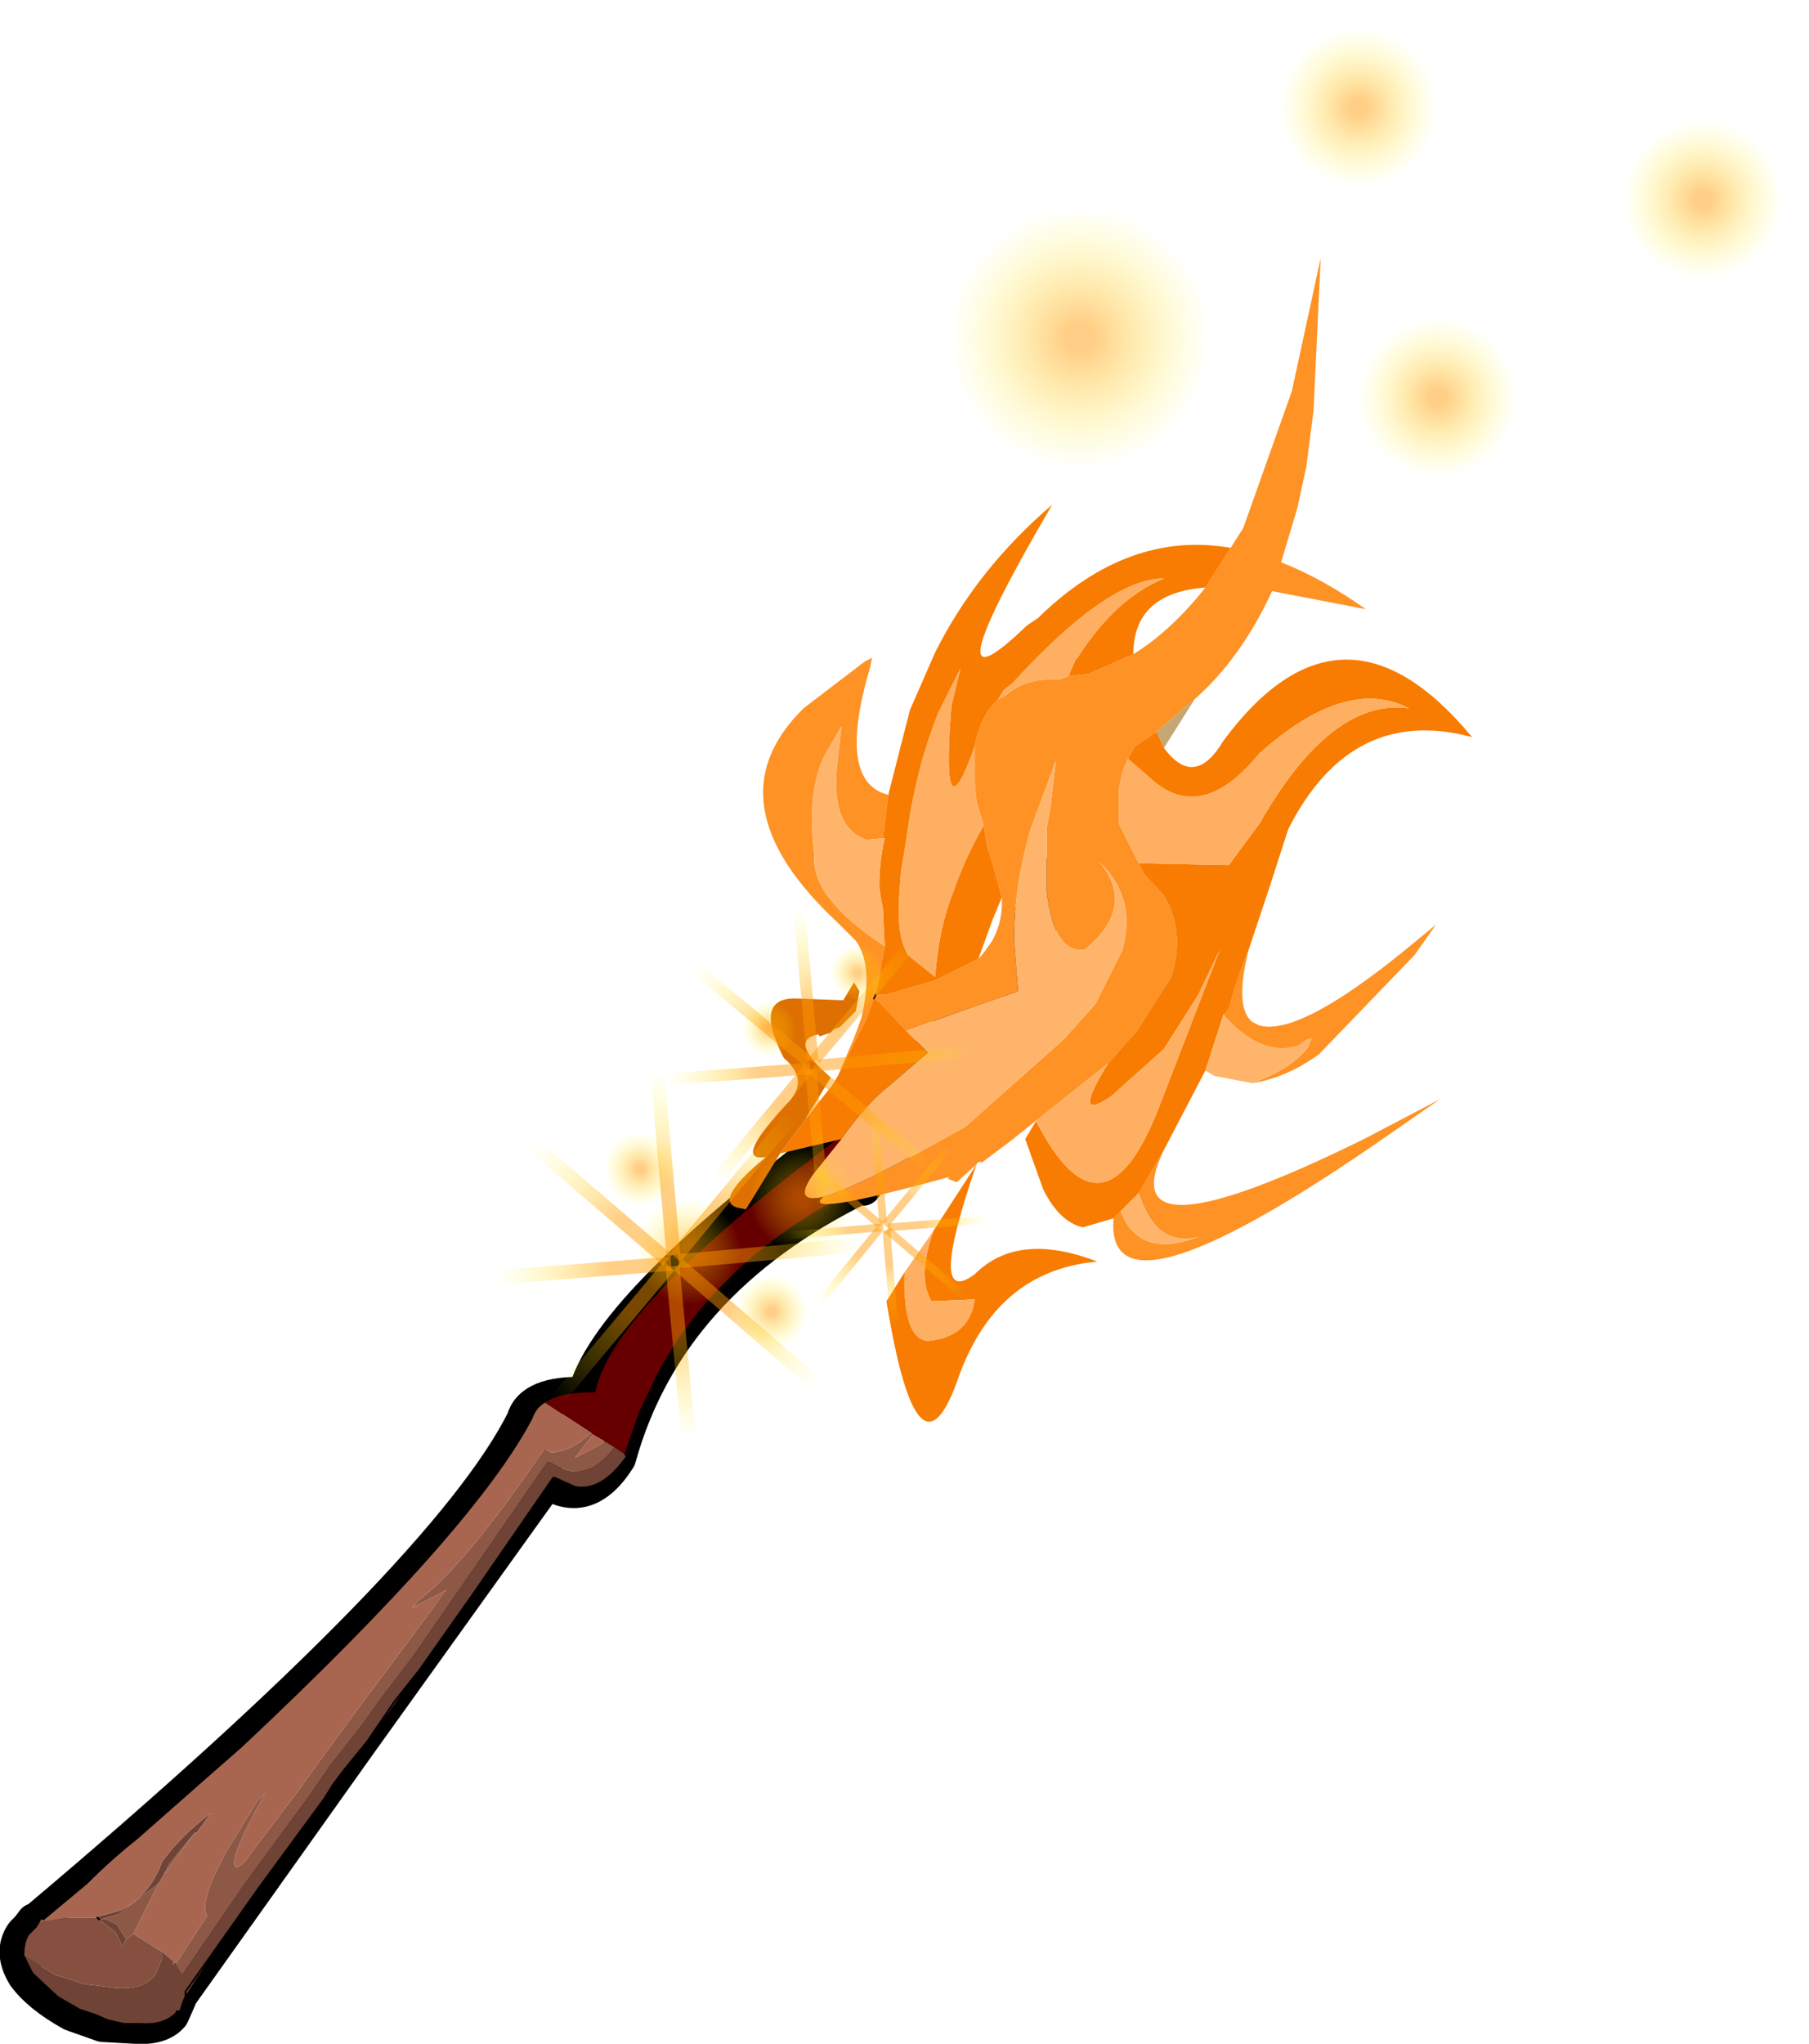 <?xml version="1.0"?>
<svg xmlns="http://www.w3.org/2000/svg" xmlns:xlink="http://www.w3.org/1999/xlink" width="50.2px" height="56.7px"><g transform="matrix(1, 0, 0, 1, -249.6, -171.85)"><use xlink:href="#object-0" width="40.85" height="49.55" transform="matrix(1, 0, 0, 1, 249.6, 179)"/><use xlink:href="#object-1" width="69.4" height="69.4" transform="matrix(0.035, 0.023, -0.022, 0.035, 268.25, 204.55)"/><use xlink:href="#object-2" width="69.4" height="69.4" transform="matrix(0.035, 0.023, -0.022, 0.035, 271.4, 203.1)"/><use xlink:href="#object-3" width="69.4" height="69.4" transform="matrix(0.024, 0.016, -0.015, 0.024, 267.05, 202.9)"/><use xlink:href="#object-4" width="69.4" height="69.4" transform="matrix(0.018, 0.012, -0.011, 0.018, 270.7, 199.35)"/><use xlink:href="#object-5" width="69.4" height="69.4" transform="matrix(0.024, 0.016, -0.015, 0.024, 270.7, 206.85)"/><use xlink:href="#object-6" width="69.4" height="69.4" transform="matrix(0.018, 0.012, -0.011, 0.018, 273.15, 197.8)"/><use xlink:href="#object-7" width="5.75" height="99.05" transform="matrix(0.051, 0.044, -0.043, 0.052, 272.45, 201.45)"/><use xlink:href="#object-8" width="5.75" height="99.05" transform="matrix(-0.051, -0.044, 0.041, -0.049, 264.25, 211.95)"/><use xlink:href="#object-9" width="5.75" height="99.05" transform="matrix(-0.043, 0.052, -0.051, -0.044, 273.6, 211.15)"/><use xlink:href="#object-10" width="5.75" height="99.05" transform="matrix(0.043, -0.052, 0.049, 0.042, 263.15, 202.8)"/><use xlink:href="#object-11" width="5.75" height="99.05" transform="matrix(0.067, -0.006, 0.006, 0.068, 267.5, 199.95)"/><use xlink:href="#object-12" width="5.75" height="99.05" transform="matrix(-0.067, 0.006, -0.006, -0.064, 269.05, 213.3)"/><use xlink:href="#object-13" width="5.75" height="99.05" transform="matrix(0.006, 0.068, -0.067, 0.006, 275.05, 206.05)"/><use xlink:href="#object-14" width="5.75" height="99.05" transform="matrix(-0.006, -0.068, 0.064, -0.005, 261.9, 207.6)"/><use xlink:href="#object-15" width="5.75" height="99.05" transform="matrix(0.043, 0.036, -0.036, 0.043, 275.6, 196.95)"/><use xlink:href="#object-16" width="5.75" height="99.05" transform="matrix(-0.043, -0.036, 0.034, -0.041, 268.8, 205.65)"/><use xlink:href="#object-17" width="5.75" height="99.05" transform="matrix(-0.036, 0.043, -0.043, -0.036, 276.5, 204.95)"/><use xlink:href="#object-18" width="5.75" height="99.05" transform="matrix(0.036, -0.043, 0.041, 0.034, 267.85, 198.05)"/><use xlink:href="#object-19" width="5.75" height="99.05" transform="matrix(0.055, -0.005, 0.005, 0.056, 271.5, 195.75)"/><use xlink:href="#object-20" width="5.75" height="99.05" transform="matrix(-0.055, 0.005, -0.005, -0.053, 272.75, 206.75)"/><use xlink:href="#object-21" width="5.75" height="99.05" transform="matrix(0.005, 0.056, -0.055, 0.005, 277.75, 200.75)"/><use xlink:href="#object-22" width="5.75" height="99.05" transform="matrix(-0.005, -0.056, 0.053, -0.004, 266.85, 202.05)"/><use xlink:href="#object-23" width="5.75" height="99.05" transform="matrix(0.028, 0.024, -0.024, 0.029, 276.45, 202.9)"/><use xlink:href="#object-24" width="5.75" height="99.05" transform="matrix(-0.028, -0.024, 0.022, -0.027, 271.9, 208.7)"/><use xlink:href="#object-25" width="5.75" height="99.05" transform="matrix(-0.024, 0.029, -0.028, -0.024, 277.05, 208.25)"/><use xlink:href="#object-26" width="5.75" height="99.05" transform="matrix(0.024, -0.029, 0.027, 0.023, 271.3, 203.65)"/><use xlink:href="#object-27" width="5.75" height="99.05" transform="matrix(0.037, -0.003, 0.003, 0.037, 273.7, 202.1)"/><use xlink:href="#object-28" width="5.75" height="99.05" transform="matrix(-0.037, 0.003, -0.003, -0.035, 274.6, 209.45)"/><use xlink:href="#object-29" width="5.75" height="99.05" transform="matrix(0.003, 0.037, -0.037, 0.003, 277.9, 205.5)"/><use xlink:href="#object-30" width="5.75" height="99.05" transform="matrix(-0.003, -0.037, 0.035, -0.003, 270.65, 206.3)"/><use xlink:href="#object-31" width="69.4" height="69.4" transform="matrix(0.087, 0.055, -0.055, 0.087, 278.45, 176.3)"/><use xlink:href="#object-32" width="69.4" height="69.4" transform="matrix(0.053, 0.033, -0.033, 0.053, 288.8, 179.9)"/><use xlink:href="#object-33" width="69.4" height="69.4" transform="matrix(0.053, 0.033, -0.033, 0.053, 286.6, 171.85)"/><use xlink:href="#object-34" width="69.4" height="69.4" transform="matrix(0.053, 0.033, -0.033, 0.053, 296.15, 174.4)"/></g><defs><g transform="matrix(1, 0, 0, 1, -249.6, -179)" id="object-0"><path fill="none" stroke="#000000" stroke-width="1" stroke-linecap="round" stroke-linejoin="round" d="M277.15 198.8L277.95 197.7L279.8 194.75Q276.9 200.95 273.85 204.35L273.8 204.45L273.55 204.8L273.5 204.75Q268.1 207.4 266.75 212.3Q265.9 213.65 264.8 212.95L264.8 212.9L259.6 220.15L254.55 227.25L254.55 227.3L254.35 227.75Q254.05 228.1 253.35 228.05L252.45 228L251.6 227.7Q250.7 227.2 250.3 226.65Q249.9 226 250.25 225.5L250.4 225.35L250.55 225.15L250.6 225.15Q262 215.55 264.15 211.25Q264.35 210.5 265.85 210.55Q266.45 208.15 272.8 203.4Q274.2 202.5 276 200.35L277.15 198.8"/><path fill-rule="evenodd" fill="#660000" stroke="none" d="M274.6 202.05L276.1 200.3L276 200.5L276.15 200.25L277.4 198.7L278.15 197.65L280.05 194.7L279.9 194.95L280.1 194.7Q277.1 200.85 274.1 204.25L274 204.4L273.75 204.65L273.7 204.7L273.55 204.8Q268.3 207.4 267 212.25L266.95 212.2L267.35 211.05L267.85 210Q269.6 206.7 273.5 204.8L273.55 204.8L273.5 204.8Q269.6 206.7 267.85 210L267.35 211.05L266.95 212.2L266.65 212L266.4 211.85L266.05 211.65L266 211.6L264.7 210.75Q265.1 210.45 266.1 210.45Q266.6 208.05 273 203.3L273.65 202.85L274.5 202.15L274.6 202.05M276 200.5L273.6 204.15Q273.35 204.7 273.5 204.8Q273.35 204.7 273.6 204.15L276 200.5"/><path fill-rule="evenodd" fill="#8e5846" stroke="none" d="M267 212.25Q266.35 213.3 265.55 213.1Q266.3 213.25 267 212.25L266.95 212.2L267 212.25M265 212.85L259.85 220.15L259.2 220.95L258.6 221.75Q255.8 225.6 254.75 227.25L254.75 227.1L256.8 224.2L258.6 221.75L258.85 221.35L259.15 220.95L259.8 220.15L260.55 219.05L261.5 217.85L264.95 212.85L265 212.85M266 211.6L266.05 211.65L265.55 212.3L266.4 211.85L266.65 212Q265.85 213.1 264.85 212.4L264.8 212.4L261.1 217.75L260.15 219L259.65 219.7L259.1 220.4L258.75 220.85L258.2 221.65L256.4 224.1L254.65 226.65L254.55 226.5L254.5 226.3L255.35 225Q255.1 224.6 255.95 223.1L256.75 221.8L256.95 221.6Q255.8 223.7 256.2 223.65L256.35 223.55L257.9 221.5L258.4 220.8L259.5 219.3L262 215.95L261.05 216.45L261.15 216.35L261.15 216.3Q262.45 215.35 264.6 212.2L264.7 212.05L264.75 212.05L264.9 212.15Q265.5 212.1 266 211.6M253.1 225.65L252.85 225.25L252.55 225.1L252.5 225.1L252.4 225.1L252.9 224.95L254 224.1L253.3 225.5L253.1 225.65M254.15 223.85L254.3 223.55L255 222.7L254.15 223.85"/><path fill-rule="evenodd" fill="#6f4335" stroke="none" d="M265.55 213.1L265 212.85L264.95 212.85L261.5 217.85L260.55 219.05L259.8 220.15L259.15 220.95L258.85 221.35L258.6 221.75L256.8 224.2L254.75 227.1L254.75 227.25L254.7 227.35L254.6 227.65L254.5 227.65Q254.2 228 253.5 228L253.45 228L253.05 228L252.6 227.9L252.25 227.75L251.8 227.6L251.2 227.25L250.5 226.6L250.25 226.1L251.15 226.65L251.35 226.7L251.95 226.9L252.4 226.95L252.8 227Q253.55 227.05 253.85 226.7L253.9 226.65L254.1 226.2L254.1 226L254.4 226.25L254.4 226.35L254.45 226.3L254.5 226.3L254.55 226.5L254.65 226.65L256.4 224.1L258.2 221.65L258.75 220.85L259.1 220.4L259.65 219.7L260.15 219L261.1 217.75L264.8 212.4L264.85 212.4Q265.85 213.1 266.65 212L266.95 212.2L267 212.25Q266.3 213.25 265.55 213.1M261.15 216.3L261.15 216.35L261 216.45L261.25 216.3L261.15 216.3M256.75 221.8L256.9 221.6L256.75 221.8M252.2 225.05L252.95 224.85Q253.75 224.45 254.1 223.5Q254.6 222.8 255.45 222.15L255.2 222.5L255.05 222.7L255 222.7L254.3 223.55L254.15 223.85L254 224.1L252.9 224.95L252.4 225.1L252.5 225.1L252.55 225.1L252.85 225.25L253.1 225.65L253 225.85L252.8 225.45L252.35 225.1L252.3 225.05L252.2 225.05"/><path fill-rule="evenodd" fill="#85503f" stroke="none" d="M254.7 227.35L254.6 227.6L254.6 227.65L254.7 227.35M250.25 226.1Q250.25 225.7 250.4 225.5L250.45 225.45L250.6 225.3Q250.7 225.15 250.9 225.15L251.5 225.05L251.75 225.05L252.2 225.05L252.3 225.05L252.35 225.1L252.8 225.45L253 225.85L253.1 225.65L253.3 225.5L254.1 226L254.1 226.2L253.9 226.65L253.85 226.7Q253.55 227.05 252.8 227L252.4 226.95L251.95 226.9L251.35 226.7L251.15 226.65L250.25 226.1"/><path fill-rule="evenodd" fill="#a86651" stroke="none" d="M250.6 225.3L250.75 225.05L250.8 225.1L252 224.1Q252.7 223.4 253.4 222.85L255.5 221L256.3 220.3Q262.75 214.25 264.35 211.2Q264.45 210.9 264.7 210.75L266 211.6Q265.5 212.1 264.9 212.15L264.75 212.05L264.7 212.05L264.6 212.2Q262.45 215.35 261.15 216.3L261.25 216.3L261 216.45L261.15 216.35L261.05 216.45L262 215.95L259.5 219.3L258.4 220.8L257.9 221.5L256.35 223.55L256.2 223.65Q255.8 223.7 256.95 221.6L256.75 221.8L255.95 223.1Q255.1 224.6 255.35 225L254.5 226.3L254.45 226.3L254.4 226.35L254.4 226.25L254.1 226L253.3 225.5L254 224.1L254.15 223.85L255 222.7L255.05 222.7L255.2 222.5L255.45 222.15Q254.6 222.8 254.1 223.5Q253.75 224.45 252.95 224.85L252.2 225.05L251.75 225.05L251.5 225.05L250.9 225.15Q250.7 225.15 250.6 225.3M266.4 211.85L265.55 212.3L266.05 211.65L266.4 211.85M256.75 221.8L256.9 221.6L256.75 221.8"/><path fill="none" stroke="#000000" stroke-width="0.05" stroke-linecap="round" stroke-linejoin="round" d="M274.6 202.05L276.1 200.3L276 200.5L276.15 200.25L277.4 198.7L278.15 197.65L280.05 194.7L279.9 194.95L280.1 194.7Q277.1 200.85 274.1 204.25L274 204.4L273.75 204.65L273.7 204.7L273.55 204.8Q268.3 207.4 267 212.25Q266.35 213.3 265.55 213.1L265 212.85L259.85 220.15L259.2 220.95L258.6 221.75Q255.8 225.6 254.75 227.25L254.7 227.35L254.6 227.65L254.55 227.7Q254.25 228.05 253.5 228L253.05 228L252.6 227.9L252.25 227.75L251.8 227.6L251.2 227.25L250.5 226.6L250.25 226.1Q250.25 225.7 250.4 225.5L250.45 225.45L250.6 225.3L250.75 225.05L250.8 225.1L252 224.1Q252.7 223.4 253.4 222.85L255.5 221L256.3 220.3Q262.75 214.25 264.35 211.2Q264.45 210.9 264.7 210.75Q265.1 210.45 266.1 210.45Q266.6 208.05 273 203.3L273.65 202.85L274.5 202.15M273.55 204.8L273.5 204.8Q269.6 206.7 267.85 210L267.35 211.05L266.95 212.2L267 212.25Q266.3 213.25 265.55 213.1M273.5 204.8Q273.35 204.7 273.6 204.15L276 200.5M254.75 227.25L254.75 227.1L256.8 224.2L258.6 221.75L258.85 221.35L259.15 220.95L259.8 220.15L260.55 219.05L261.5 217.85L264.95 212.85L265 212.85M252.3 225.05L252.35 225.1M254.6 227.65L254.5 227.65"/><path fill-rule="evenodd" fill="#fe9225" stroke="none" d="M281.9 203.75Q280.35 206.95 287.45 203.45L289.55 202.35L287.75 203.6Q280.25 208.75 280.5 205.65L280.7 205.45Q281.2 206.8 282.9 206.15Q281.7 206.5 281.2 204.95L281.9 203.75M278.4 202.9L277.65 203.5L276.85 204.1Q276.75 204.05 276.7 204.15L276.15 204.65L275.9 204.55L275.95 204.5Q271.75 205.65 272.45 205.05Q273.4 204.8 276.4 203.1L279.1 200.7L280 199.7L280.75 198.2Q281.15 196.75 280.1 195.75Q281.15 197 279.7 198.2Q278.85 198.3 278.65 196.6L278.65 194.8L278.75 194.25L278.9 192.95L278.2 194.85Q277.7 196.6 277.75 198.05L277.85 199.35L276.55 199.8L274.75 200.45L274 199.65L273.85 199.55L273.9 199.45L274.15 199.45L275.55 199.05L276.75 198.45Q277.45 197.75 277.4 196.75L277.2 196L277 195.35L276.9 194.75L276.7 194.1L276.65 193.55L276.65 192.55Q276.8 191.7 277.3 191.25L277.5 191.15Q278.05 190.65 279 190.7L279.25 190.6L279.3 190.6L279.8 190.55L281.05 190Q282.1 189.35 283.05 188.15L283.75 187.05L284.1 186.5L285.45 182.7L286.25 179L286.05 183.25L285.85 184.8L285.6 185.95L285.15 187.45Q286.3 187.9 287.5 188.75L284.9 188.25Q284.05 190.1 282.75 191.25L281.7 192.15L281.1 192.55L280.9 192.9Q280.7 193.3 280.65 193.8L280.65 194.7L281.2 195.8L281.3 196L281.35 196.1L281.9 196.7Q282.5 197.7 282.1 198.95L281.15 200.45L280.35 201.35L278.4 202.9M272.85 201.7L273.3 200.65L273.5 200.1Q273.85 198.65 273.35 197.95L272.85 197.45Q269.25 194.1 271.9 191.5L273.6 190.2L273.8 190.1L273.75 190.35Q272.8 193.55 274.25 193.9L274.1 195.1L274.15 195.1L273.65 195.15Q272.6 194.8 272.85 192.9L272.95 192L272.6 192.6Q271.95 193.65 272.2 195.6Q272.1 196.75 274.15 198.1L273.9 199.45L273.85 199.55L273.65 200.1L272.85 201.7M284.25 198.2Q283.85 199.8 284.35 200.2L284.55 200.3Q285.65 200.6 288.6 198.2L289.45 197.5L288.85 198.35L286.2 201.1Q285.3 201.75 284.35 201.9Q285.45 201.5 285.9 200.9L286 200.65Q285.8 200.7 285.65 200.85Q284.6 201.2 283.55 200L283.7 199.85Q283.9 199.05 284.25 198.2"/><path fill-rule="evenodd" fill="#f87c01" stroke="none" d="M281.9 203.75L281.2 204.95L280.7 205.45L280.5 205.65L279.65 205.9Q279 205.75 278.55 204.85L278.05 203.45L278.35 202.95Q280.2 206.55 281.75 202.6L283.45 198.2L282.85 199.45L281.9 200.95L280.45 202.25Q279.3 203.05 280.35 201.35L281.15 200.45L282.1 198.95Q282.5 197.7 281.9 196.7L281.35 196.1L281.3 196L281.2 195.8L283.7 195.85L284.55 194.7Q286.55 191.2 288.7 191.5Q286.95 190.6 284.55 192.75Q283 194.65 281.65 193.55L280.9 192.9L281.1 192.55L281.7 192.15L281.9 192.6Q282.75 193.75 283.55 192.4Q286.85 187.95 290.45 192.3Q287.1 191.4 285.35 194.85L284.8 196.55L284.25 198.2Q283.9 199.05 283.7 199.85L283.55 200L283.05 201.55L281.9 203.75M276.7 204.15Q275.3 208.2 276.65 207.2Q277.85 206 280.05 206.85Q277.2 207.1 276.15 210.2Q275.05 213.2 274.2 207.95L274.7 207.15Q274.65 209 275.35 209.05Q276.5 208.95 276.65 207.9L275.45 207.95Q275.05 207.3 275.5 206L276.7 204.15M272.95 203.45L271.25 203.85L271.95 202.9L272.7 201.95L272.85 201.7L273.65 200.1L273.85 199.55L274 199.65L274.75 200.45L275.35 201.05L274.3 201.95Q273.65 202.45 272.95 203.45M274.25 193.9L274.85 191.55L275.55 189.95Q276.7 187.65 278.8 185.85Q275.2 192 278.1 189.2L278.4 189Q280.9 186.55 283.75 187.05L283.05 188.15Q281.05 188.3 281.05 190L279.8 190.55L279.3 190.6L279.25 190.6L279.45 190.15L279.5 190.1Q280.55 188.45 281.9 187.9Q280.35 187.9 277.7 190.8L277.45 191L277.3 191.25Q276.8 191.7 276.65 192.55Q275.7 195.25 276 191.45L276.25 190.4L275.65 191.6Q275 193.2 274.75 195.15L274.6 196.05L274.55 196.75L274.55 197.05Q274.5 197.8 274.8 198.35L275.55 198.95Q275.65 197.6 276.05 196.6Q276.4 195.6 276.9 194.75L277 195.35L277.2 196L277.4 196.75L277.15 197.35L276.75 198.45L275.55 199.05L274.15 199.45L273.9 199.45L274.15 198.1L274.1 197.05L274.05 196.8L274 196.45Q274 195.75 274.15 195.1L274.1 195.1L274.25 193.9"/><path fill-rule="evenodd" fill="#feb56b" stroke="none" d="M281.2 204.95Q281.7 206.5 282.9 206.15Q281.2 206.8 280.7 205.45L281.2 204.95M272.45 205.05Q271.6 205.25 272.15 204.45L272.95 203.45Q273.65 202.45 274.3 201.95L275.35 201.05L274.75 200.45L276.55 199.8L277.85 199.35L277.75 198.05Q277.7 196.6 278.2 194.85L278.9 192.95L278.75 194.25L278.65 194.8L278.65 196.6Q278.85 198.3 279.7 198.2Q281.15 197 280.1 195.75Q281.15 196.75 280.75 198.2L280 199.7L279.1 200.7L276.4 203.1Q273.4 204.8 272.45 205.05M284.35 201.9L283.3 201.7L283.05 201.55L283.55 200Q284.6 201.2 285.65 200.85Q285.8 200.7 286 200.65L285.9 200.9Q285.45 201.5 284.35 201.9M274.15 198.1Q272.1 196.75 272.2 195.6Q271.95 193.65 272.6 192.6L272.95 192L272.85 192.9Q272.6 194.8 273.65 195.15L274.15 195.1Q274 195.75 274 196.45L274.05 196.8L274.1 197.05L274.15 198.1"/><path fill-rule="evenodd" fill="#feaf61" stroke="none" d="M278.35 202.95L278.4 202.9L280.35 201.35Q279.3 203.05 280.45 202.25L281.9 200.95L282.85 199.45L283.45 198.2L281.75 202.6Q280.2 206.55 278.35 202.95M274.7 207.15L275.5 206Q275.05 207.3 275.45 207.95L276.65 207.9Q276.5 208.95 275.35 209.05Q274.65 209 274.7 207.15M279.25 190.6L279 190.7Q278.05 190.65 277.5 191.15L277.3 191.25L277.45 191L277.7 190.8Q280.35 187.9 281.9 187.9Q280.55 188.45 279.5 190.1L279.45 190.15L279.25 190.6M276.65 192.55L276.65 193.55L276.7 194.1L276.9 194.75Q276.4 195.6 276.05 196.6Q275.65 197.6 275.55 198.95L274.8 198.35Q274.5 197.8 274.55 197.05L274.55 196.75L274.6 196.05L274.75 195.15Q275 193.2 275.65 191.6L276.25 190.4L276 191.45Q275.7 195.25 276.65 192.55M280.9 192.9L281.65 193.55Q283 194.65 284.55 192.75Q286.95 190.6 288.7 191.5Q286.55 191.2 284.55 194.7L283.7 195.85L281.2 195.8L280.65 194.7L280.65 193.8Q280.7 193.3 280.9 192.9"/><path fill-rule="evenodd" fill="#de7001" stroke="none" d="M271.25 203.85L270.3 205.4L270.05 205.35Q269.4 205.15 270.85 203.95Q269.9 204.1 271.5 202.4Q272.05 201.8 271.35 201.2Q270.5 199.55 271.65 199.55L273 199.6L273.3 199.1L273.45 199.35L273.35 199.9L272.9 200.35L272.75 200.4L272.65 200.5L272.35 200.6L272.3 200.55Q271.5 200.7 272.55 201.65L272.65 201.75L271.95 202.9L271.25 203.85"/><path fill-rule="evenodd" fill="#c4a773" stroke="none" d="M282.75 191.25L281.9 192.6L281.7 192.15L282.75 191.25"/><path fill="none" stroke="#000000" stroke-width="0.05" stroke-linecap="round" stroke-linejoin="round" d="M273.9 199.45L273.85 199.55"/></g><g transform="matrix(1, 0, 0, 1, 0, 0)" id="object-1"><path fill-rule="evenodd" fill="url(#gradient-R3dc7fd61e276ae35fb7057ca8dd1bb87)" stroke="none" d="M59.2 10.15Q69.4 20.35 69.4 34.7Q69.4 49.05 59.2 59.2Q49.05 69.4 34.7 69.4Q20.35 69.4 10.15 59.2Q0 49.05 0 34.7Q0 20.35 10.15 10.15Q20.35 0 34.7 0Q49.05 0 59.2 10.15"/></g><radialGradient gradientTransform="matrix(0.043, 0, 0, 0.043, 34.7, 34.7)" gradientUnits="userSpaceOnUse" spreadMethod="pad" id="gradient-R3dc7fd61e276ae35fb7057ca8dd1bb87" cx="0" cy="0" r="819.2"><stop offset="0.114" stop-color="#ff9900" stop-opacity="0.471"/><stop offset="1" stop-color="#ffff00" stop-opacity="0"/></radialGradient><g transform="matrix(1, 0, 0, 1, 0, 0)" id="object-2"><path fill-rule="evenodd" fill="url(#gradient-R3dc7fd61e276ae35fb7057ca8dd1bb87)" stroke="none" d="M59.2 10.15Q69.4 20.35 69.4 34.7Q69.4 49.05 59.2 59.2Q49.05 69.4 34.7 69.4Q20.35 69.4 10.15 59.2Q0 49.05 0 34.7Q0 20.35 10.15 10.15Q20.35 0 34.7 0Q49.05 0 59.2 10.15"/></g><radialGradient gradientTransform="matrix(0.043, 0, 0, 0.043, 34.7, 34.7)" gradientUnits="userSpaceOnUse" spreadMethod="pad" id="gradient-R3dc7fd61e276ae35fb7057ca8dd1bb87" cx="0" cy="0" r="819.2"><stop offset="0.114" stop-color="#ff9900" stop-opacity="0.471"/><stop offset="1" stop-color="#ffff00" stop-opacity="0"/></radialGradient><g transform="matrix(1, 0, 0, 1, 0, 0)" id="object-3"><path fill-rule="evenodd" fill="url(#gradient-R3dc7fd61e276ae35fb7057ca8dd1bb87)" stroke="none" d="M59.2 10.15Q69.4 20.35 69.4 34.7Q69.4 49.05 59.2 59.2Q49.05 69.4 34.7 69.4Q20.35 69.4 10.15 59.2Q0 49.05 0 34.7Q0 20.35 10.15 10.15Q20.35 0 34.7 0Q49.05 0 59.2 10.15"/></g><radialGradient gradientTransform="matrix(0.043, 0, 0, 0.043, 34.7, 34.7)" gradientUnits="userSpaceOnUse" spreadMethod="pad" id="gradient-R3dc7fd61e276ae35fb7057ca8dd1bb87" cx="0" cy="0" r="819.2"><stop offset="0.114" stop-color="#ff9900" stop-opacity="0.471"/><stop offset="1" stop-color="#ffff00" stop-opacity="0"/></radialGradient><g transform="matrix(1, 0, 0, 1, 0, 0)" id="object-4"><path fill-rule="evenodd" fill="url(#gradient-R3dc7fd61e276ae35fb7057ca8dd1bb87)" stroke="none" d="M59.2 10.15Q69.4 20.35 69.4 34.7Q69.4 49.05 59.2 59.2Q49.05 69.4 34.7 69.4Q20.35 69.4 10.15 59.2Q0 49.05 0 34.7Q0 20.35 10.15 10.15Q20.35 0 34.7 0Q49.05 0 59.2 10.15"/></g><radialGradient gradientTransform="matrix(0.043, 0, 0, 0.043, 34.7, 34.7)" gradientUnits="userSpaceOnUse" spreadMethod="pad" id="gradient-R3dc7fd61e276ae35fb7057ca8dd1bb87" cx="0" cy="0" r="819.2"><stop offset="0.114" stop-color="#ff9900" stop-opacity="0.471"/><stop offset="1" stop-color="#ffff00" stop-opacity="0"/></radialGradient><g transform="matrix(1, 0, 0, 1, 0, 0)" id="object-5"><path fill-rule="evenodd" fill="url(#gradient-R3dc7fd61e276ae35fb7057ca8dd1bb87)" stroke="none" d="M59.2 10.15Q69.4 20.35 69.4 34.7Q69.4 49.05 59.2 59.2Q49.05 69.4 34.7 69.4Q20.35 69.4 10.15 59.2Q0 49.05 0 34.7Q0 20.35 10.15 10.15Q20.35 0 34.7 0Q49.05 0 59.2 10.15"/></g><radialGradient gradientTransform="matrix(0.043, 0, 0, 0.043, 34.7, 34.7)" gradientUnits="userSpaceOnUse" spreadMethod="pad" id="gradient-R3dc7fd61e276ae35fb7057ca8dd1bb87" cx="0" cy="0" r="819.2"><stop offset="0.114" stop-color="#ff9900" stop-opacity="0.471"/><stop offset="1" stop-color="#ffff00" stop-opacity="0"/></radialGradient><g transform="matrix(1, 0, 0, 1, 0, 0)" id="object-6"><path fill-rule="evenodd" fill="url(#gradient-R3dc7fd61e276ae35fb7057ca8dd1bb87)" stroke="none" d="M59.2 10.15Q69.4 20.35 69.4 34.7Q69.4 49.05 59.2 59.2Q49.05 69.4 34.7 69.4Q20.35 69.4 10.15 59.2Q0 49.05 0 34.7Q0 20.35 10.15 10.15Q20.35 0 34.7 0Q49.05 0 59.2 10.15"/></g><radialGradient gradientTransform="matrix(0.043, 0, 0, 0.043, 34.7, 34.7)" gradientUnits="userSpaceOnUse" spreadMethod="pad" id="gradient-R3dc7fd61e276ae35fb7057ca8dd1bb87" cx="0" cy="0" r="819.2"><stop offset="0.114" stop-color="#ff9900" stop-opacity="0.471"/><stop offset="1" stop-color="#ffff00" stop-opacity="0"/></radialGradient><g transform="matrix(1, 0, 0, 1, 0, 0)" id="object-7"><path fill-rule="evenodd" fill="url(#gradient-Lee4adb0657137984ed22f71f94ac3a8e)" stroke="none" d="M5.75 0L5.75 99.05L0 99.05L0 0L5.75 0"/></g><linearGradient gradientTransform="matrix(0, -0.033, 0.004, 0, 2.85, 50.75)" gradientUnits="userSpaceOnUse" spreadMethod="pad" id="gradient-Lee4adb0657137984ed22f71f94ac3a8e" x1="-819.2" x2="819.2"><stop offset="0.114" stop-color="#ff9900" stop-opacity="0.471"/><stop offset="1" stop-color="#ffff00" stop-opacity="0"/></linearGradient><g transform="matrix(1, 0, 0, 1, 0, 0)" id="object-8"><path fill-rule="evenodd" fill="url(#gradient-Lee4adb0657137984ed22f71f94ac3a8e)" stroke="none" d="M5.75 0L5.75 99.05L0 99.05L0 0L5.75 0"/></g><linearGradient gradientTransform="matrix(0, -0.033, 0.004, 0, 2.85, 50.75)" gradientUnits="userSpaceOnUse" spreadMethod="pad" id="gradient-Lee4adb0657137984ed22f71f94ac3a8e" x1="-819.2" x2="819.2"><stop offset="0.114" stop-color="#ff9900" stop-opacity="0.471"/><stop offset="1" stop-color="#ffff00" stop-opacity="0"/></linearGradient><g transform="matrix(1, 0, 0, 1, 0, 0)" id="object-9"><path fill-rule="evenodd" fill="url(#gradient-Lee4adb0657137984ed22f71f94ac3a8e)" stroke="none" d="M5.75 0L5.75 99.05L0 99.05L0 0L5.75 0"/></g><linearGradient gradientTransform="matrix(0, -0.033, 0.004, 0, 2.85, 50.75)" gradientUnits="userSpaceOnUse" spreadMethod="pad" id="gradient-Lee4adb0657137984ed22f71f94ac3a8e" x1="-819.2" x2="819.2"><stop offset="0.114" stop-color="#ff9900" stop-opacity="0.471"/><stop offset="1" stop-color="#ffff00" stop-opacity="0"/></linearGradient><g transform="matrix(1, 0, 0, 1, 0, 0)" id="object-10"><path fill-rule="evenodd" fill="url(#gradient-Lee4adb0657137984ed22f71f94ac3a8e)" stroke="none" d="M5.75 0L5.75 99.05L0 99.05L0 0L5.75 0"/></g><linearGradient gradientTransform="matrix(0, -0.033, 0.004, 0, 2.85, 50.75)" gradientUnits="userSpaceOnUse" spreadMethod="pad" id="gradient-Lee4adb0657137984ed22f71f94ac3a8e" x1="-819.2" x2="819.2"><stop offset="0.114" stop-color="#ff9900" stop-opacity="0.471"/><stop offset="1" stop-color="#ffff00" stop-opacity="0"/></linearGradient><g transform="matrix(1, 0, 0, 1, 0, 0)" id="object-11"><path fill-rule="evenodd" fill="url(#gradient-Lee4adb0657137984ed22f71f94ac3a8e)" stroke="none" d="M5.75 0L5.75 99.05L0 99.05L0 0L5.75 0"/></g><linearGradient gradientTransform="matrix(0, -0.033, 0.004, 0, 2.85, 50.75)" gradientUnits="userSpaceOnUse" spreadMethod="pad" id="gradient-Lee4adb0657137984ed22f71f94ac3a8e" x1="-819.2" x2="819.2"><stop offset="0.114" stop-color="#ff9900" stop-opacity="0.471"/><stop offset="1" stop-color="#ffff00" stop-opacity="0"/></linearGradient><g transform="matrix(1, 0, 0, 1, 0, 0)" id="object-12"><path fill-rule="evenodd" fill="url(#gradient-Lee4adb0657137984ed22f71f94ac3a8e)" stroke="none" d="M5.75 0L5.75 99.05L0 99.05L0 0L5.75 0"/></g><linearGradient gradientTransform="matrix(0, -0.033, 0.004, 0, 2.85, 50.75)" gradientUnits="userSpaceOnUse" spreadMethod="pad" id="gradient-Lee4adb0657137984ed22f71f94ac3a8e" x1="-819.2" x2="819.2"><stop offset="0.114" stop-color="#ff9900" stop-opacity="0.471"/><stop offset="1" stop-color="#ffff00" stop-opacity="0"/></linearGradient><g transform="matrix(1, 0, 0, 1, 0, 0)" id="object-13"><path fill-rule="evenodd" fill="url(#gradient-Lee4adb0657137984ed22f71f94ac3a8e)" stroke="none" d="M5.75 0L5.75 99.05L0 99.05L0 0L5.75 0"/></g><linearGradient gradientTransform="matrix(0, -0.033, 0.004, 0, 2.85, 50.75)" gradientUnits="userSpaceOnUse" spreadMethod="pad" id="gradient-Lee4adb0657137984ed22f71f94ac3a8e" x1="-819.2" x2="819.2"><stop offset="0.114" stop-color="#ff9900" stop-opacity="0.471"/><stop offset="1" stop-color="#ffff00" stop-opacity="0"/></linearGradient><g transform="matrix(1, 0, 0, 1, 0, 0)" id="object-14"><path fill-rule="evenodd" fill="url(#gradient-Lee4adb0657137984ed22f71f94ac3a8e)" stroke="none" d="M5.75 0L5.75 99.05L0 99.05L0 0L5.75 0"/></g><linearGradient gradientTransform="matrix(0, -0.033, 0.004, 0, 2.85, 50.75)" gradientUnits="userSpaceOnUse" spreadMethod="pad" id="gradient-Lee4adb0657137984ed22f71f94ac3a8e" x1="-819.2" x2="819.2"><stop offset="0.114" stop-color="#ff9900" stop-opacity="0.471"/><stop offset="1" stop-color="#ffff00" stop-opacity="0"/></linearGradient><g transform="matrix(1, 0, 0, 1, 0, 0)" id="object-15"><path fill-rule="evenodd" fill="url(#gradient-Lee4adb0657137984ed22f71f94ac3a8e)" stroke="none" d="M5.75 0L5.75 99.05L0 99.05L0 0L5.75 0"/></g><linearGradient gradientTransform="matrix(0, -0.033, 0.004, 0, 2.85, 50.75)" gradientUnits="userSpaceOnUse" spreadMethod="pad" id="gradient-Lee4adb0657137984ed22f71f94ac3a8e" x1="-819.2" x2="819.2"><stop offset="0.114" stop-color="#ff9900" stop-opacity="0.471"/><stop offset="1" stop-color="#ffff00" stop-opacity="0"/></linearGradient><g transform="matrix(1, 0, 0, 1, 0, 0)" id="object-16"><path fill-rule="evenodd" fill="url(#gradient-Lee4adb0657137984ed22f71f94ac3a8e)" stroke="none" d="M5.75 0L5.75 99.05L0 99.05L0 0L5.75 0"/></g><linearGradient gradientTransform="matrix(0, -0.033, 0.004, 0, 2.85, 50.75)" gradientUnits="userSpaceOnUse" spreadMethod="pad" id="gradient-Lee4adb0657137984ed22f71f94ac3a8e" x1="-819.2" x2="819.2"><stop offset="0.114" stop-color="#ff9900" stop-opacity="0.471"/><stop offset="1" stop-color="#ffff00" stop-opacity="0"/></linearGradient><g transform="matrix(1, 0, 0, 1, 0, 0)" id="object-17"><path fill-rule="evenodd" fill="url(#gradient-Lee4adb0657137984ed22f71f94ac3a8e)" stroke="none" d="M5.75 0L5.75 99.05L0 99.05L0 0L5.75 0"/></g><linearGradient gradientTransform="matrix(0, -0.033, 0.004, 0, 2.85, 50.75)" gradientUnits="userSpaceOnUse" spreadMethod="pad" id="gradient-Lee4adb0657137984ed22f71f94ac3a8e" x1="-819.2" x2="819.2"><stop offset="0.114" stop-color="#ff9900" stop-opacity="0.471"/><stop offset="1" stop-color="#ffff00" stop-opacity="0"/></linearGradient><g transform="matrix(1, 0, 0, 1, 0, 0)" id="object-18"><path fill-rule="evenodd" fill="url(#gradient-Lee4adb0657137984ed22f71f94ac3a8e)" stroke="none" d="M5.75 0L5.75 99.05L0 99.05L0 0L5.75 0"/></g><linearGradient gradientTransform="matrix(0, -0.033, 0.004, 0, 2.85, 50.75)" gradientUnits="userSpaceOnUse" spreadMethod="pad" id="gradient-Lee4adb0657137984ed22f71f94ac3a8e" x1="-819.2" x2="819.2"><stop offset="0.114" stop-color="#ff9900" stop-opacity="0.471"/><stop offset="1" stop-color="#ffff00" stop-opacity="0"/></linearGradient><g transform="matrix(1, 0, 0, 1, 0, 0)" id="object-19"><path fill-rule="evenodd" fill="url(#gradient-Lee4adb0657137984ed22f71f94ac3a8e)" stroke="none" d="M5.75 0L5.75 99.05L0 99.05L0 0L5.75 0"/></g><linearGradient gradientTransform="matrix(0, -0.033, 0.004, 0, 2.85, 50.75)" gradientUnits="userSpaceOnUse" spreadMethod="pad" id="gradient-Lee4adb0657137984ed22f71f94ac3a8e" x1="-819.2" x2="819.2"><stop offset="0.114" stop-color="#ff9900" stop-opacity="0.471"/><stop offset="1" stop-color="#ffff00" stop-opacity="0"/></linearGradient><g transform="matrix(1, 0, 0, 1, 0, 0)" id="object-20"><path fill-rule="evenodd" fill="url(#gradient-Lee4adb0657137984ed22f71f94ac3a8e)" stroke="none" d="M5.75 0L5.75 99.05L0 99.05L0 0L5.75 0"/></g><linearGradient gradientTransform="matrix(0, -0.033, 0.004, 0, 2.85, 50.75)" gradientUnits="userSpaceOnUse" spreadMethod="pad" id="gradient-Lee4adb0657137984ed22f71f94ac3a8e" x1="-819.2" x2="819.2"><stop offset="0.114" stop-color="#ff9900" stop-opacity="0.471"/><stop offset="1" stop-color="#ffff00" stop-opacity="0"/></linearGradient><g transform="matrix(1, 0, 0, 1, 0, 0)" id="object-21"><path fill-rule="evenodd" fill="url(#gradient-Lee4adb0657137984ed22f71f94ac3a8e)" stroke="none" d="M5.75 0L5.75 99.05L0 99.05L0 0L5.75 0"/></g><linearGradient gradientTransform="matrix(0, -0.033, 0.004, 0, 2.85, 50.75)" gradientUnits="userSpaceOnUse" spreadMethod="pad" id="gradient-Lee4adb0657137984ed22f71f94ac3a8e" x1="-819.2" x2="819.2"><stop offset="0.114" stop-color="#ff9900" stop-opacity="0.471"/><stop offset="1" stop-color="#ffff00" stop-opacity="0"/></linearGradient><g transform="matrix(1, 0, 0, 1, 0, 0)" id="object-22"><path fill-rule="evenodd" fill="url(#gradient-Lee4adb0657137984ed22f71f94ac3a8e)" stroke="none" d="M5.75 0L5.75 99.05L0 99.05L0 0L5.75 0"/></g><linearGradient gradientTransform="matrix(0, -0.033, 0.004, 0, 2.85, 50.75)" gradientUnits="userSpaceOnUse" spreadMethod="pad" id="gradient-Lee4adb0657137984ed22f71f94ac3a8e" x1="-819.2" x2="819.2"><stop offset="0.114" stop-color="#ff9900" stop-opacity="0.471"/><stop offset="1" stop-color="#ffff00" stop-opacity="0"/></linearGradient><g transform="matrix(1, 0, 0, 1, 0, 0)" id="object-23"><path fill-rule="evenodd" fill="url(#gradient-Lee4adb0657137984ed22f71f94ac3a8e)" stroke="none" d="M5.75 0L5.75 99.05L0 99.05L0 0L5.75 0"/></g><linearGradient gradientTransform="matrix(0, -0.033, 0.004, 0, 2.85, 50.75)" gradientUnits="userSpaceOnUse" spreadMethod="pad" id="gradient-Lee4adb0657137984ed22f71f94ac3a8e" x1="-819.2" x2="819.2"><stop offset="0.114" stop-color="#ff9900" stop-opacity="0.471"/><stop offset="1" stop-color="#ffff00" stop-opacity="0"/></linearGradient><g transform="matrix(1, 0, 0, 1, 0, 0)" id="object-24"><path fill-rule="evenodd" fill="url(#gradient-Lee4adb0657137984ed22f71f94ac3a8e)" stroke="none" d="M5.75 0L5.75 99.05L0 99.05L0 0L5.75 0"/></g><linearGradient gradientTransform="matrix(0, -0.033, 0.004, 0, 2.85, 50.75)" gradientUnits="userSpaceOnUse" spreadMethod="pad" id="gradient-Lee4adb0657137984ed22f71f94ac3a8e" x1="-819.2" x2="819.2"><stop offset="0.114" stop-color="#ff9900" stop-opacity="0.471"/><stop offset="1" stop-color="#ffff00" stop-opacity="0"/></linearGradient><g transform="matrix(1, 0, 0, 1, 0, 0)" id="object-25"><path fill-rule="evenodd" fill="url(#gradient-Lee4adb0657137984ed22f71f94ac3a8e)" stroke="none" d="M5.75 0L5.75 99.05L0 99.05L0 0L5.75 0"/></g><linearGradient gradientTransform="matrix(0, -0.033, 0.004, 0, 2.85, 50.75)" gradientUnits="userSpaceOnUse" spreadMethod="pad" id="gradient-Lee4adb0657137984ed22f71f94ac3a8e" x1="-819.2" x2="819.2"><stop offset="0.114" stop-color="#ff9900" stop-opacity="0.471"/><stop offset="1" stop-color="#ffff00" stop-opacity="0"/></linearGradient><g transform="matrix(1, 0, 0, 1, 0, 0)" id="object-26"><path fill-rule="evenodd" fill="url(#gradient-Lee4adb0657137984ed22f71f94ac3a8e)" stroke="none" d="M5.75 0L5.75 99.05L0 99.05L0 0L5.75 0"/></g><linearGradient gradientTransform="matrix(0, -0.033, 0.004, 0, 2.85, 50.75)" gradientUnits="userSpaceOnUse" spreadMethod="pad" id="gradient-Lee4adb0657137984ed22f71f94ac3a8e" x1="-819.2" x2="819.2"><stop offset="0.114" stop-color="#ff9900" stop-opacity="0.471"/><stop offset="1" stop-color="#ffff00" stop-opacity="0"/></linearGradient><g transform="matrix(1, 0, 0, 1, 0, 0)" id="object-27"><path fill-rule="evenodd" fill="url(#gradient-Lee4adb0657137984ed22f71f94ac3a8e)" stroke="none" d="M5.75 0L5.75 99.05L0 99.05L0 0L5.75 0"/></g><linearGradient gradientTransform="matrix(0, -0.033, 0.004, 0, 2.85, 50.75)" gradientUnits="userSpaceOnUse" spreadMethod="pad" id="gradient-Lee4adb0657137984ed22f71f94ac3a8e" x1="-819.2" x2="819.2"><stop offset="0.114" stop-color="#ff9900" stop-opacity="0.471"/><stop offset="1" stop-color="#ffff00" stop-opacity="0"/></linearGradient><g transform="matrix(1, 0, 0, 1, 0, 0)" id="object-28"><path fill-rule="evenodd" fill="url(#gradient-Lee4adb0657137984ed22f71f94ac3a8e)" stroke="none" d="M5.75 0L5.75 99.05L0 99.05L0 0L5.75 0"/></g><linearGradient gradientTransform="matrix(0, -0.033, 0.004, 0, 2.85, 50.75)" gradientUnits="userSpaceOnUse" spreadMethod="pad" id="gradient-Lee4adb0657137984ed22f71f94ac3a8e" x1="-819.2" x2="819.2"><stop offset="0.114" stop-color="#ff9900" stop-opacity="0.471"/><stop offset="1" stop-color="#ffff00" stop-opacity="0"/></linearGradient><g transform="matrix(1, 0, 0, 1, 0, 0)" id="object-29"><path fill-rule="evenodd" fill="url(#gradient-Lee4adb0657137984ed22f71f94ac3a8e)" stroke="none" d="M5.75 0L5.75 99.05L0 99.05L0 0L5.75 0"/></g><linearGradient gradientTransform="matrix(0, -0.033, 0.004, 0, 2.85, 50.75)" gradientUnits="userSpaceOnUse" spreadMethod="pad" id="gradient-Lee4adb0657137984ed22f71f94ac3a8e" x1="-819.2" x2="819.2"><stop offset="0.114" stop-color="#ff9900" stop-opacity="0.471"/><stop offset="1" stop-color="#ffff00" stop-opacity="0"/></linearGradient><g transform="matrix(1, 0, 0, 1, 0, 0)" id="object-30"><path fill-rule="evenodd" fill="url(#gradient-Lee4adb0657137984ed22f71f94ac3a8e)" stroke="none" d="M5.75 0L5.75 99.05L0 99.05L0 0L5.75 0"/></g><linearGradient gradientTransform="matrix(0, -0.033, 0.004, 0, 2.85, 50.75)" gradientUnits="userSpaceOnUse" spreadMethod="pad" id="gradient-Lee4adb0657137984ed22f71f94ac3a8e" x1="-819.2" x2="819.2"><stop offset="0.114" stop-color="#ff9900" stop-opacity="0.471"/><stop offset="1" stop-color="#ffff00" stop-opacity="0"/></linearGradient><g transform="matrix(1, 0, 0, 1, 0, 0)" id="object-31"><path fill-rule="evenodd" fill="url(#gradient-R3dc7fd61e276ae35fb7057ca8dd1bb87)" stroke="none" d="M59.2 10.15Q69.4 20.35 69.4 34.7Q69.4 49.05 59.2 59.2Q49.05 69.4 34.7 69.4Q20.35 69.4 10.15 59.2Q0 49.05 0 34.7Q0 20.35 10.15 10.15Q20.35 0 34.7 0Q49.05 0 59.2 10.15"/></g><radialGradient gradientTransform="matrix(0.043, 0, 0, 0.043, 34.7, 34.7)" gradientUnits="userSpaceOnUse" spreadMethod="pad" id="gradient-R3dc7fd61e276ae35fb7057ca8dd1bb87" cx="0" cy="0" r="819.2"><stop offset="0.114" stop-color="#ff9900" stop-opacity="0.471"/><stop offset="1" stop-color="#ffff00" stop-opacity="0"/></radialGradient><g transform="matrix(1, 0, 0, 1, 0, 0)" id="object-32"><path fill-rule="evenodd" fill="url(#gradient-R3dc7fd61e276ae35fb7057ca8dd1bb87)" stroke="none" d="M59.2 10.15Q69.4 20.35 69.4 34.7Q69.4 49.05 59.2 59.2Q49.05 69.4 34.7 69.4Q20.35 69.4 10.15 59.2Q0 49.05 0 34.7Q0 20.35 10.15 10.15Q20.35 0 34.7 0Q49.05 0 59.2 10.15"/></g><radialGradient gradientTransform="matrix(0.043, 0, 0, 0.043, 34.7, 34.7)" gradientUnits="userSpaceOnUse" spreadMethod="pad" id="gradient-R3dc7fd61e276ae35fb7057ca8dd1bb87" cx="0" cy="0" r="819.2"><stop offset="0.114" stop-color="#ff9900" stop-opacity="0.471"/><stop offset="1" stop-color="#ffff00" stop-opacity="0"/></radialGradient><g transform="matrix(1, 0, 0, 1, 0, 0)" id="object-33"><path fill-rule="evenodd" fill="url(#gradient-R3dc7fd61e276ae35fb7057ca8dd1bb87)" stroke="none" d="M59.2 10.15Q69.4 20.35 69.4 34.7Q69.4 49.05 59.2 59.2Q49.05 69.4 34.7 69.4Q20.35 69.4 10.15 59.2Q0 49.05 0 34.7Q0 20.35 10.15 10.15Q20.35 0 34.7 0Q49.05 0 59.2 10.15"/></g><radialGradient gradientTransform="matrix(0.043, 0, 0, 0.043, 34.7, 34.7)" gradientUnits="userSpaceOnUse" spreadMethod="pad" id="gradient-R3dc7fd61e276ae35fb7057ca8dd1bb87" cx="0" cy="0" r="819.2"><stop offset="0.114" stop-color="#ff9900" stop-opacity="0.471"/><stop offset="1" stop-color="#ffff00" stop-opacity="0"/></radialGradient><g transform="matrix(1, 0, 0, 1, 0, 0)" id="object-34"><path fill-rule="evenodd" fill="url(#gradient-R3dc7fd61e276ae35fb7057ca8dd1bb87)" stroke="none" d="M59.2 10.15Q69.4 20.35 69.4 34.7Q69.4 49.05 59.2 59.2Q49.05 69.4 34.7 69.4Q20.35 69.4 10.15 59.2Q0 49.05 0 34.7Q0 20.35 10.15 10.15Q20.35 0 34.7 0Q49.05 0 59.2 10.15"/></g><radialGradient gradientTransform="matrix(0.043, 0, 0, 0.043, 34.7, 34.7)" gradientUnits="userSpaceOnUse" spreadMethod="pad" id="gradient-R3dc7fd61e276ae35fb7057ca8dd1bb87" cx="0" cy="0" r="819.2"><stop offset="0.114" stop-color="#ff9900" stop-opacity="0.471"/><stop offset="1" stop-color="#ffff00" stop-opacity="0"/></radialGradient></defs></svg>
